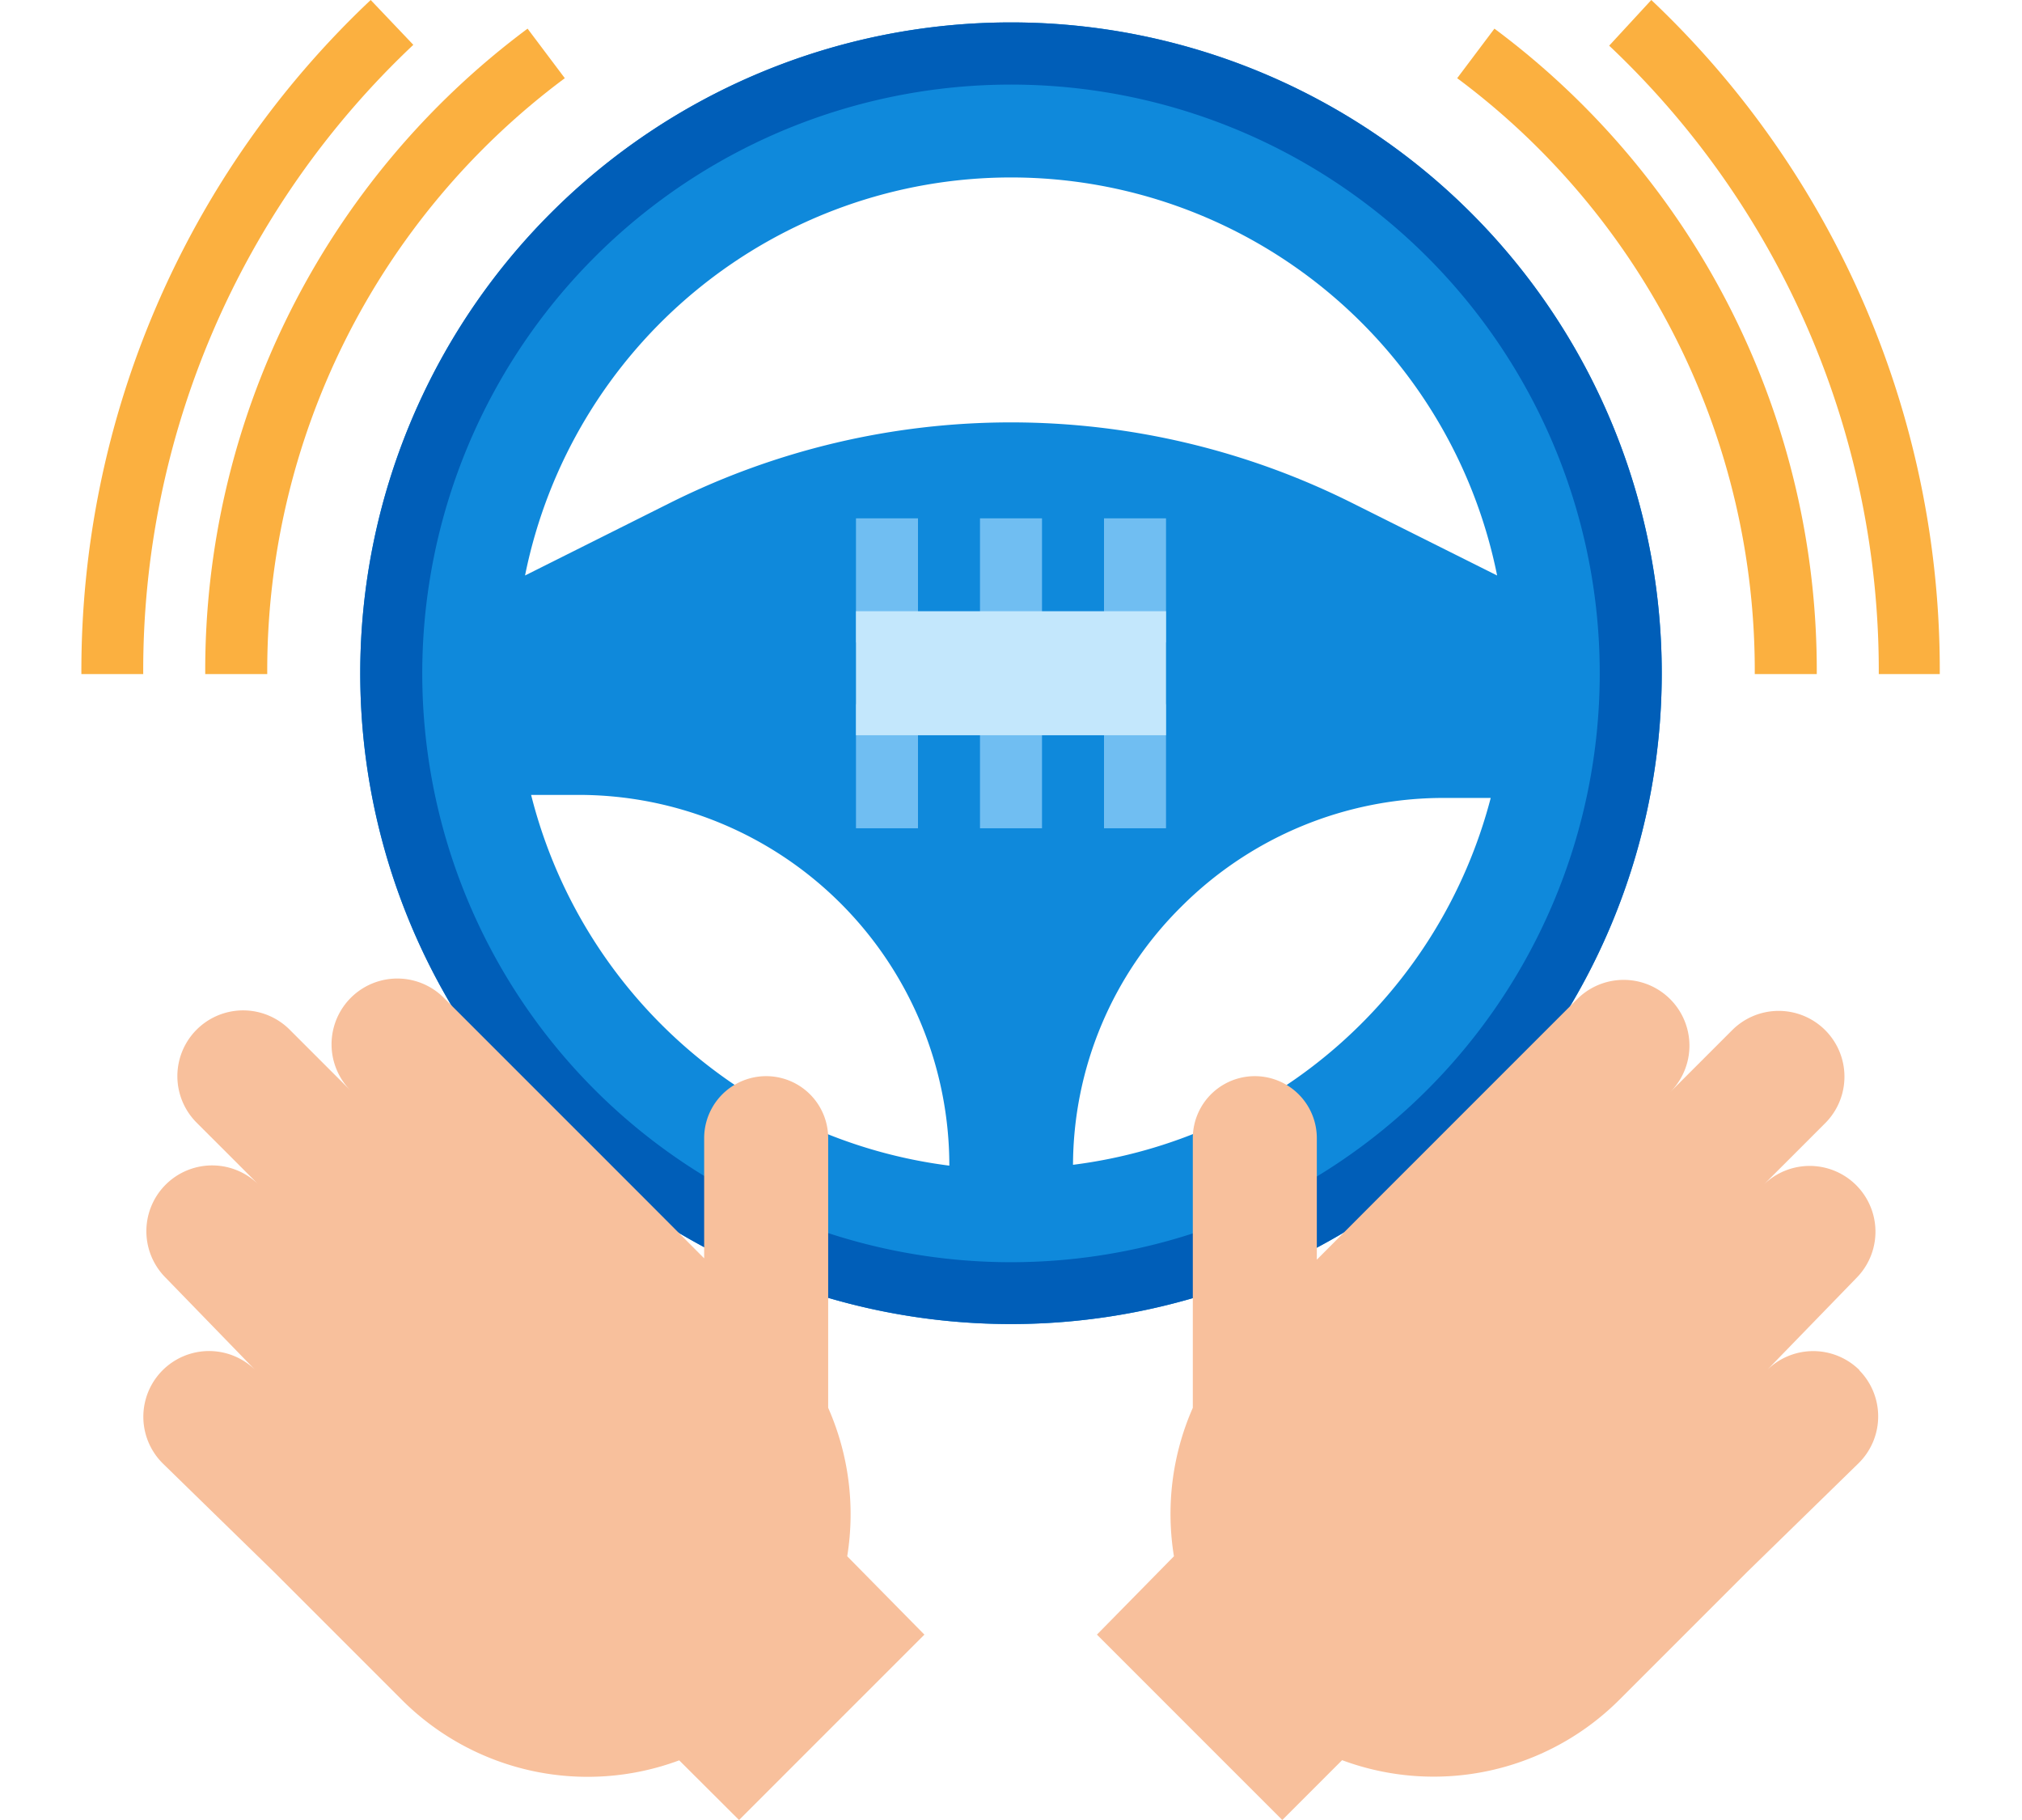 <svg id="design" xmlns="http://www.w3.org/2000/svg" viewBox="0 0 120 108"><defs><style>.cls-1{fill:#0f89db;}.cls-2{fill:#fbb040;}.cls-3{fill:#70bef2;}.cls-4{fill:#c3e7fc;}.cls-5{fill:#005eb8;}.cls-6{fill:#f8c09c;}</style></defs><title>Use-cases-Virtual</title><path class="cls-1" d="M60,1.33A38.62,38.62,0,1,0,98.62,40,38.62,38.62,0,0,0,60,1.33Zm0,9.2A29.43,29.43,0,0,1,88.85,34.15l-8.62-4.31a45.24,45.24,0,0,0-40.46,0l-8.61,4.31A29.43,29.43,0,0,1,60,10.53ZM31.5,47.17h2.84a22,22,0,0,1,22,22,29.41,29.41,0,0,1-24.82-22Zm32.18,22a21.66,21.66,0,0,1,6.44-15.38,22,22,0,0,1,15.54-6.44h2.81A29.42,29.42,0,0,1,63.68,69.12Z"/><path class="cls-2" d="M115.17,40H111.5a51,51,0,0,0-16-37.29L98,0a54.69,54.69,0,0,1,17.12,40Z"/><path class="cls-2" d="M8.5,40H4.83A54.68,54.68,0,0,1,22,0l2.53,2.66A51,51,0,0,0,8.5,40Z"/><path class="cls-2" d="M107.82,40h-3.68A43.81,43.81,0,0,0,86.48,4.64L88.69,1.7A47.45,47.45,0,0,1,107.82,40Z"/><path class="cls-2" d="M15.86,40H12.18A47.45,47.45,0,0,1,31.31,1.7l2.21,2.94A43.81,43.81,0,0,0,15.86,40Z"/><path class="cls-3" d="M50.8,41.79h3.68v7.36H50.8Z"/><path class="cls-3" d="M50.8,30.76h3.68v7.36H50.8Z"/><path class="cls-3" d="M58.16,30.76h3.68v7.36H58.16Z"/><path class="cls-3" d="M58.16,41.79h3.68v7.36H58.16Z"/><path class="cls-3" d="M65.52,41.79H69.2v7.36H65.52Z"/><path class="cls-3" d="M65.52,30.76H69.2v7.36H65.52Z"/><path class="cls-4" d="M50.8,36.27H69.2v7.36H50.8V36.27Z"/><path class="cls-5" d="M60,1.33A38.62,38.62,0,1,0,98.62,40,38.62,38.62,0,0,0,60,1.33ZM60,74.9A34.94,34.94,0,1,1,94.94,40,34.94,34.94,0,0,1,60,74.9Z"/><path class="cls-6" d="M50.28,92.35a15.63,15.63,0,0,0-1.13-8.81v-16a3.68,3.68,0,1,0-7.36,0v7.13l-3.45-3.46-12-12a3.9,3.9,0,1,0-5.52,5.52L17.19,61.1a3.9,3.9,0,1,0-5.52,5.52l3.68,3.68a3.9,3.9,0,1,0-5.52,5.52l5.29,5.45a3.9,3.9,0,0,0-5.45,5.58l6.6,6.44,7.58,7.58a15.59,15.59,0,0,0,16.46,3.59L43.86,108l11-11Z"/><path class="cls-6" d="M110.35,81.3a3.9,3.9,0,0,0-5.48,0l5.29-5.45a3.9,3.9,0,1,0-5.52-5.52l3.68-3.68a3.9,3.9,0,1,0-5.52-5.52l-3.68,3.68a3.9,3.9,0,1,0-5.52-5.52l-12,12-3.45,3.46V67.54a3.68,3.68,0,1,0-7.36,0v16a15.63,15.63,0,0,0-1.12,8.81L65.1,97l11,11,3.55-3.55a15.59,15.59,0,0,0,16.46-3.59l7.58-7.58,6.6-6.44a3.9,3.9,0,0,0,.06-5.52Z"/></svg>